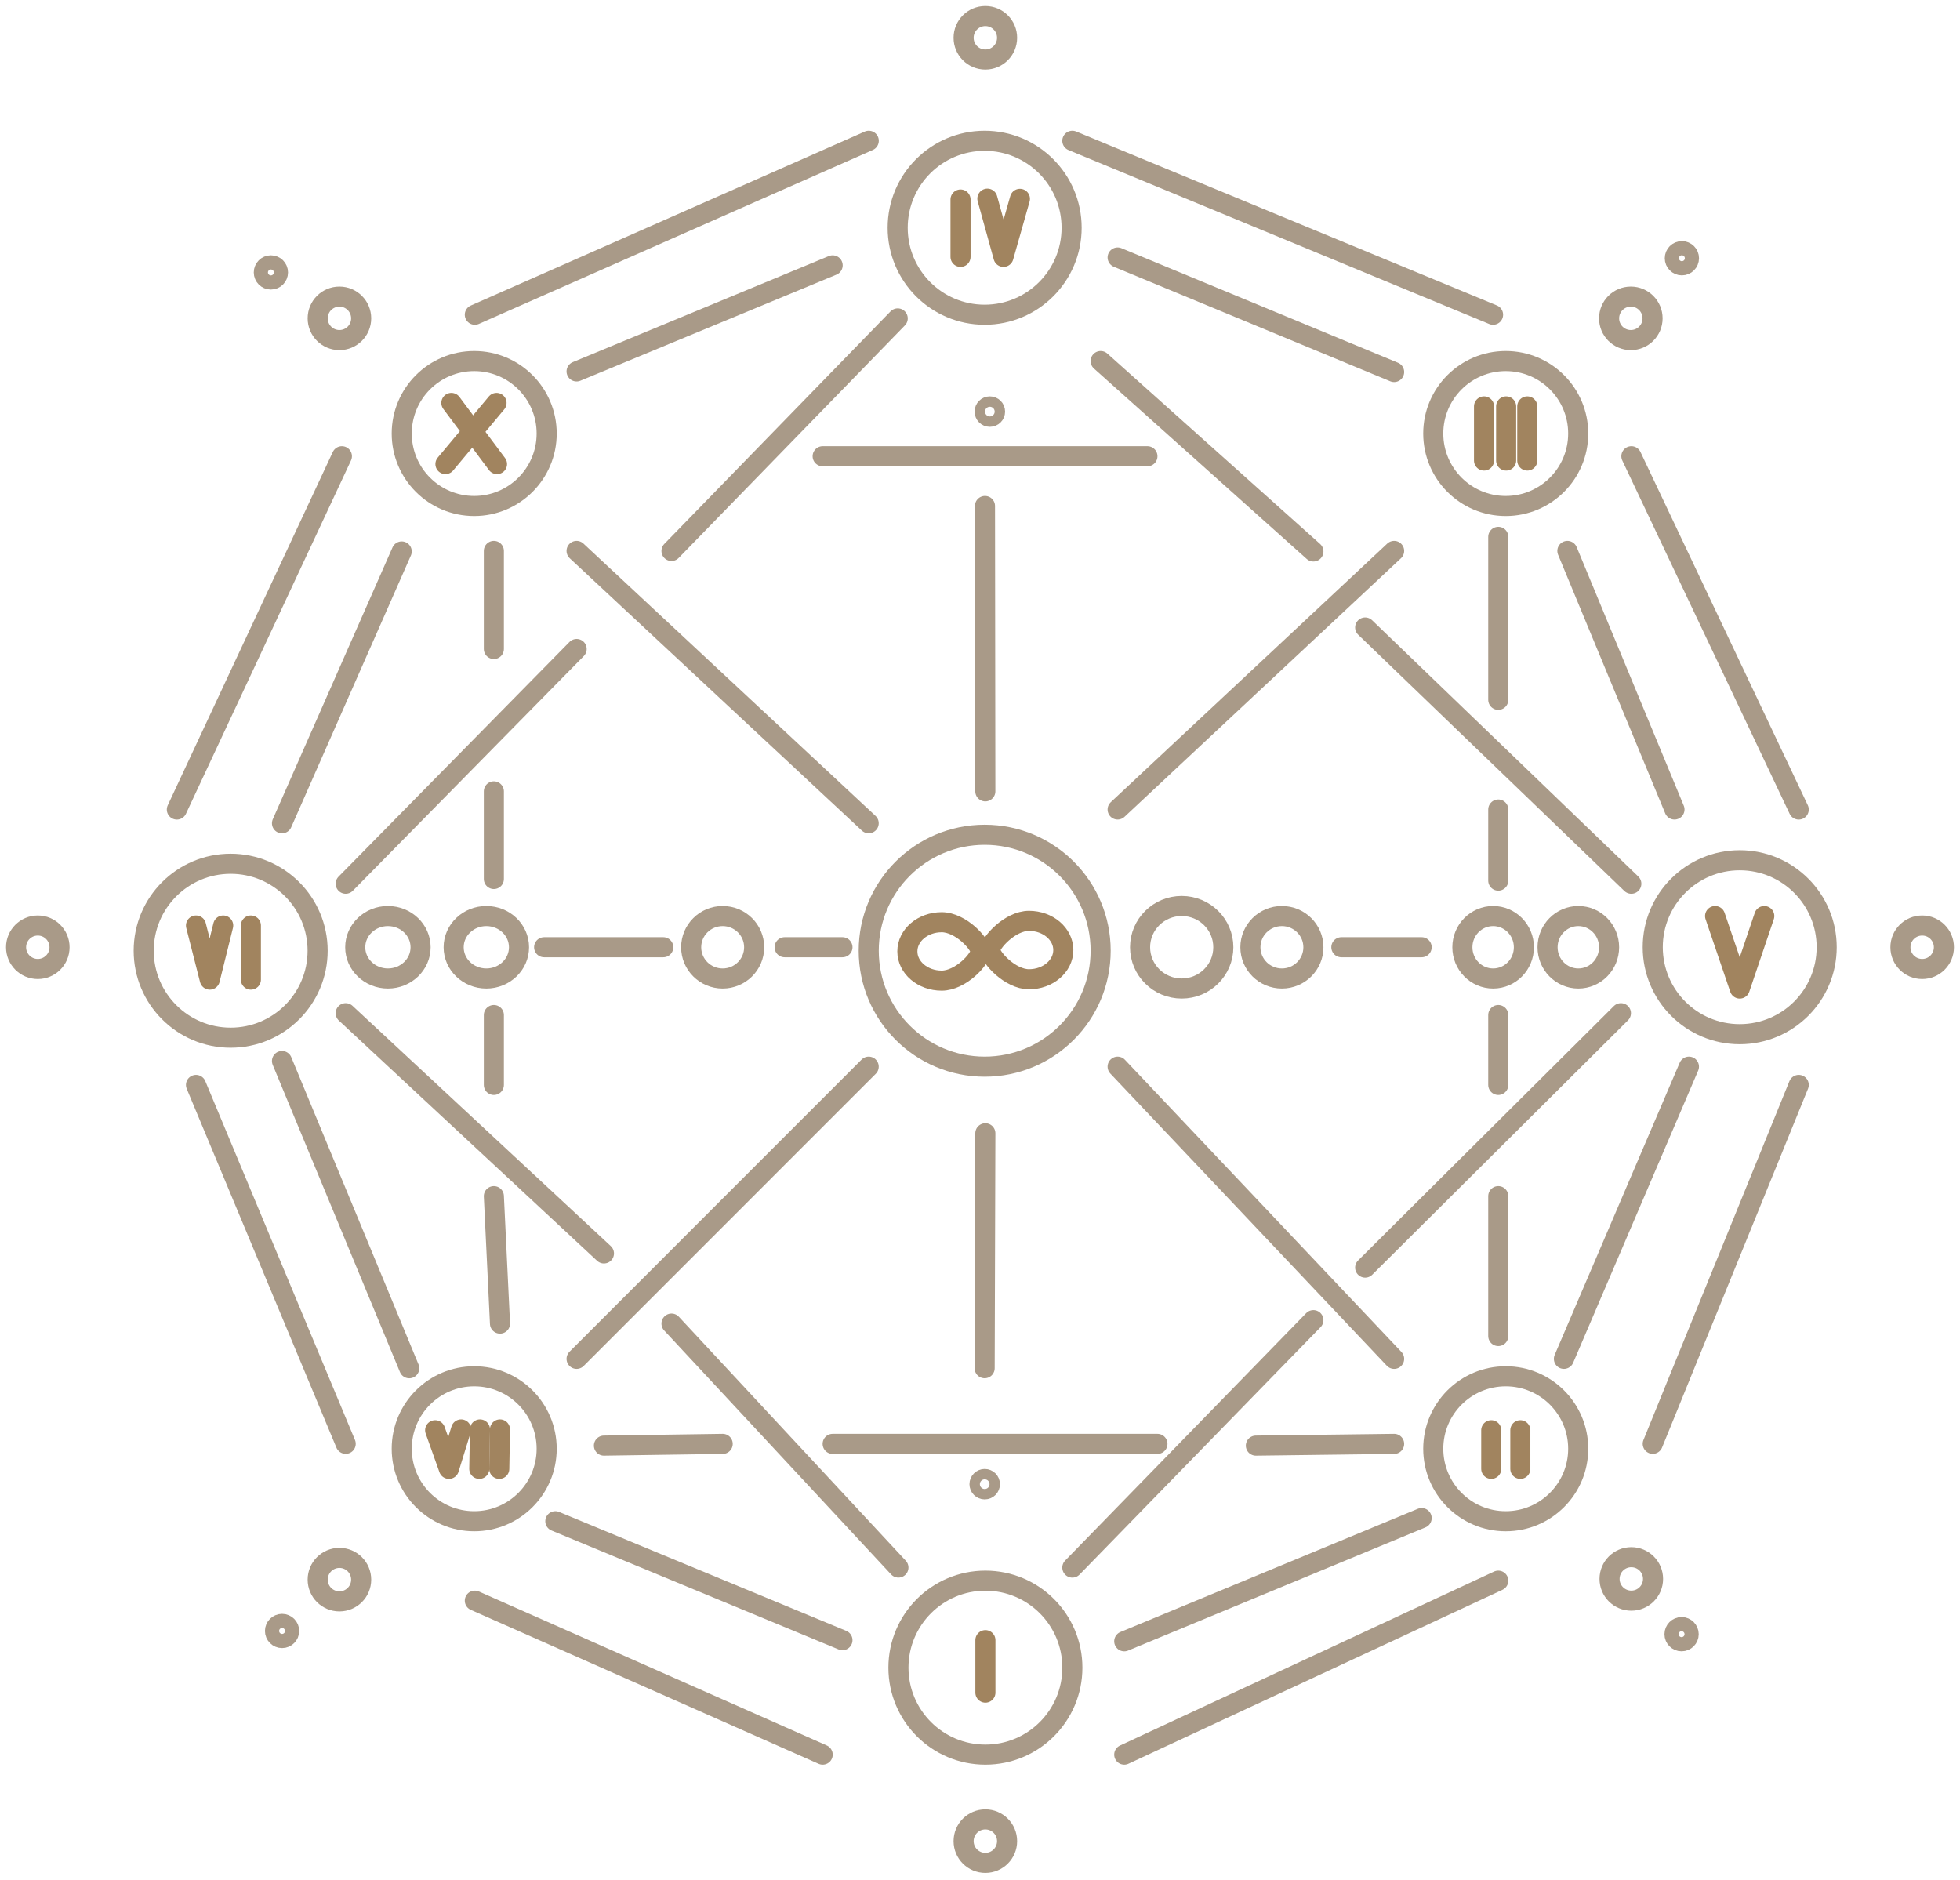 <svg width="244" height="234" viewBox="0 0 244 234" fill="none" xmlns="http://www.w3.org/2000/svg">
<path d="M35.105 102.49L50.008 68.651" stroke="#A99A88" stroke-width="2.5" stroke-miterlimit="10" stroke-linecap="round" stroke-linejoin="round"/>
<path d="M50.947 170.336L35.105 132.088" stroke="#A99A88" stroke-width="2.5" stroke-miterlimit="10" stroke-linecap="round" stroke-linejoin="round"/>
<path d="M104.877 204.185L69.133 189.379" stroke="#A99A88" stroke-width="2.5" stroke-miterlimit="10" stroke-linecap="round" stroke-linejoin="round"/>
<path d="M176.981 188.989L139.957 204.326" stroke="#A99A88" stroke-width="2.5" stroke-miterlimit="10" stroke-linecap="round" stroke-linejoin="round"/>
<path d="M210.255 132.791L194.691 169.165" stroke="#A99A88" stroke-width="2.5" stroke-miterlimit="10" stroke-linecap="round" stroke-linejoin="round"/>
<path d="M195.123 68.584L208.456 100.777" stroke="#A99A88" stroke-width="2.5" stroke-miterlimit="10" stroke-linecap="round" stroke-linejoin="round"/>
<path d="M139.133 32.055L173.555 46.313" stroke="#A99A88" stroke-width="2.5" stroke-miterlimit="10" stroke-linecap="round" stroke-linejoin="round"/>
<path d="M71.779 46.239L103.657 33.034" stroke="#A99A88" stroke-width="2.5" stroke-miterlimit="10" stroke-linecap="round" stroke-linejoin="round"/>
<path d="M108.148 118.355C108.148 110.383 114.611 103.92 122.583 103.92C130.556 103.92 137.019 110.383 137.019 118.355C137.019 126.328 130.556 132.791 122.583 132.791C114.611 132.791 108.148 126.328 108.148 118.355Z" stroke="#A99A88" stroke-width="2.5" stroke-miterlimit="10" stroke-linecap="round" stroke-linejoin="round"/>
<path d="M50.012 53.97C50.012 48.987 54.051 44.948 59.033 44.948C64.016 44.948 68.055 48.987 68.055 53.97C68.055 58.953 64.016 62.992 59.033 62.992C54.051 62.992 50.012 58.953 50.012 53.97Z" stroke="#A99A88" stroke-width="2.5" stroke-miterlimit="10" stroke-linecap="round" stroke-linejoin="round"/>
<path d="M50.012 180.358C50.012 175.375 54.051 171.337 59.033 171.337C64.016 171.337 68.055 175.375 68.055 180.358C68.055 185.341 64.016 189.381 59.033 189.381C54.051 189.381 50.012 185.341 50.012 180.358Z" stroke="#A99A88" stroke-width="2.5" stroke-miterlimit="10" stroke-linecap="round" stroke-linejoin="round"/>
<path d="M178.426 53.97C178.426 48.987 182.465 44.948 187.448 44.948C192.431 44.948 196.471 48.987 196.471 53.97C196.471 58.953 192.431 62.992 187.448 62.992C182.465 62.992 178.426 58.953 178.426 53.97Z" stroke="#A99A88" stroke-width="2.5" stroke-miterlimit="10" stroke-linecap="round" stroke-linejoin="round"/>
<path d="M178.426 180.358C178.426 175.375 182.465 171.337 187.448 171.337C192.431 171.337 196.471 175.375 196.471 180.358C196.471 185.341 192.431 189.381 187.448 189.381C182.465 189.381 178.426 185.341 178.426 180.358Z" stroke="#A99A88" stroke-width="2.5" stroke-miterlimit="10" stroke-linecap="round" stroke-linejoin="round"/>
<path d="M111.846 207.609C111.846 201.63 116.693 196.781 122.671 196.781C128.652 196.781 133.498 201.63 133.498 207.609C133.498 213.588 128.652 218.436 122.671 218.436C116.693 218.436 111.846 213.588 111.846 207.609Z" stroke="#A99A88" stroke-width="2.5" stroke-miterlimit="10" stroke-linecap="round" stroke-linejoin="round"/>
<path d="M111.752 28.355C111.752 22.375 116.599 17.528 122.578 17.528C128.556 17.528 133.405 22.375 133.405 28.355C133.405 34.334 128.556 39.181 122.578 39.181C116.599 39.181 111.752 34.334 111.752 28.355Z" stroke="#A99A88" stroke-width="2.5" stroke-miterlimit="10" stroke-linecap="round" stroke-linejoin="round"/>
<path d="M205.75 117.92C205.75 111.941 210.597 107.094 216.577 107.094C222.556 107.094 227.403 111.941 227.403 117.92C227.403 123.901 222.556 128.747 216.577 128.747C210.597 128.747 205.75 123.901 205.75 117.92Z" stroke="#A99A88" stroke-width="2.5" stroke-miterlimit="10" stroke-linecap="round" stroke-linejoin="round"/>
<path d="M17.889 118.357C17.889 112.378 22.735 107.531 28.714 107.531C34.694 107.531 39.541 112.378 39.541 118.357C39.541 124.336 34.694 129.184 28.714 129.184C22.735 129.184 17.889 124.336 17.889 118.357Z" stroke="#A99A88" stroke-width="2.5" stroke-miterlimit="10" stroke-linecap="round" stroke-linejoin="round"/>
<path d="M139.133 132.791L173.555 169.165" stroke="#A99A88" stroke-width="2.5" stroke-miterlimit="10" stroke-linecap="round" stroke-linejoin="round"/>
<path d="M108.143 132.791L71.779 169.165" stroke="#A99A88" stroke-width="2.5" stroke-miterlimit="10" stroke-linecap="round" stroke-linejoin="round"/>
<path d="M108.143 102.486L71.779 68.584" stroke="#A99A88" stroke-width="2.5" stroke-miterlimit="10" stroke-linecap="round" stroke-linejoin="round"/>
<path d="M139.133 100.777L173.555 68.584" stroke="#A99A88" stroke-width="2.5" stroke-miterlimit="10" stroke-linecap="round" stroke-linejoin="round"/>
<path d="M111.844 195.147L83.594 164.775" stroke="#A99A88" stroke-width="2.5" stroke-miterlimit="10" stroke-linecap="round" stroke-linejoin="round"/>
<path d="M163.504 164.346L133.494 195.151" stroke="#A99A88" stroke-width="2.5" stroke-miterlimit="10" stroke-linecap="round" stroke-linejoin="round"/>
<path d="M75.184 156.042L43.035 126.134" stroke="#A99A88" stroke-width="2.5" stroke-miterlimit="10" stroke-linecap="round" stroke-linejoin="round"/>
<path d="M169.949 157.806L201.788 126.134" stroke="#A99A88" stroke-width="2.5" stroke-miterlimit="10" stroke-linecap="round" stroke-linejoin="round"/>
<path d="M71.787 80.795L43.035 110.015" stroke="#A99A88" stroke-width="2.5" stroke-miterlimit="10" stroke-linecap="round" stroke-linejoin="round"/>
<path d="M111.757 39.639L83.594 68.588" stroke="#A99A88" stroke-width="2.5" stroke-miterlimit="10" stroke-linecap="round" stroke-linejoin="round"/>
<path d="M163.507 68.653L137.02 44.948" stroke="#A99A88" stroke-width="2.5" stroke-miterlimit="10" stroke-linecap="round" stroke-linejoin="round"/>
<path d="M144.089 179.75H103.658" stroke="#A99A88" stroke-width="2.5" stroke-miterlimit="10" stroke-linecap="round" stroke-linejoin="round"/>
<path d="M142.843 56.798H102.412" stroke="#A99A88" stroke-width="2.5" stroke-miterlimit="10" stroke-linecap="round" stroke-linejoin="round"/>
<path d="M173.555 179.75L156.344 179.967" stroke="#A99A88" stroke-width="2.5" stroke-miterlimit="10" stroke-linecap="round" stroke-linejoin="round"/>
<path d="M89.968 179.75L75.184 179.967" stroke="#A99A88" stroke-width="2.5" stroke-miterlimit="10" stroke-linecap="round" stroke-linejoin="round"/>
<path d="M61.48 148.911L62.244 164.775" stroke="#A99A88" stroke-width="2.5" stroke-miterlimit="10" stroke-linecap="round" stroke-linejoin="round"/>
<path d="M61.48 126.364V135.065" stroke="#A99A88" stroke-width="2.5" stroke-miterlimit="10" stroke-linecap="round" stroke-linejoin="round"/>
<path d="M61.48 98.518V109.429" stroke="#A99A88" stroke-width="2.5" stroke-miterlimit="10" stroke-linecap="round" stroke-linejoin="round"/>
<path d="M61.48 68.584V80.794" stroke="#A99A88" stroke-width="2.5" stroke-miterlimit="10" stroke-linecap="round" stroke-linejoin="round"/>
<path d="M203.083 110.018L169.949 78.117" stroke="#A99A88" stroke-width="2.5" stroke-miterlimit="10" stroke-linecap="round" stroke-linejoin="round"/>
<path d="M186.52 148.911V166.326" stroke="#A99A88" stroke-width="2.5" stroke-miterlimit="10" stroke-linecap="round" stroke-linejoin="round"/>
<path d="M186.52 109.631V100.777" stroke="#A99A88" stroke-width="2.5" stroke-miterlimit="10" stroke-linecap="round" stroke-linejoin="round"/>
<path d="M186.52 135.065V126.364" stroke="#A99A88" stroke-width="2.5" stroke-miterlimit="10" stroke-linecap="round" stroke-linejoin="round"/>
<path d="M186.52 87.119V66.835" stroke="#A99A88" stroke-width="2.5" stroke-miterlimit="10" stroke-linecap="round" stroke-linejoin="round"/>
<path d="M176.98 117.923H166.986" stroke="#A99A88" stroke-width="2.5" stroke-miterlimit="10" stroke-linecap="round" stroke-linejoin="round"/>
<path d="M82.572 117.923H67.738" stroke="#A99A88" stroke-width="2.5" stroke-miterlimit="10" stroke-linecap="round" stroke-linejoin="round"/>
<path d="M97.678 117.923H104.878" stroke="#A99A88" stroke-width="2.5" stroke-miterlimit="10" stroke-linecap="round" stroke-linejoin="round"/>
<path d="M155.662 117.927C155.662 115.78 157.419 114.04 159.584 114.04C161.751 114.04 163.506 115.78 163.506 117.927C163.506 120.075 161.751 121.816 159.584 121.816C157.419 121.816 155.662 120.075 155.662 117.927Z" stroke="#A99A88" stroke-width="2.5" stroke-miterlimit="10" stroke-linecap="round" stroke-linejoin="round"/>
<path d="M86.043 117.927C86.043 115.78 87.798 114.04 89.964 114.04C92.13 114.04 93.886 115.78 93.886 117.927C93.886 120.075 92.13 121.816 89.964 121.816C87.798 121.816 86.043 120.075 86.043 117.927Z" stroke="#A99A88" stroke-width="2.5" stroke-miterlimit="10" stroke-linecap="round" stroke-linejoin="round"/>
<path d="M141.928 117.923C141.928 115.087 144.248 112.787 147.111 112.787C149.972 112.787 152.292 115.087 152.292 117.923C152.292 120.761 149.972 123.062 147.111 123.062C144.248 123.062 141.928 120.761 141.928 117.923Z" stroke="#A99A88" stroke-width="2.5" stroke-miterlimit="10" stroke-linecap="round" stroke-linejoin="round"/>
<path d="M182.051 117.927C182.051 115.78 183.765 114.04 185.88 114.04C187.995 114.04 189.709 115.78 189.709 117.927C189.709 120.075 187.995 121.816 185.88 121.816C183.765 121.816 182.051 120.075 182.051 117.927Z" stroke="#A99A88" stroke-width="2.5" stroke-miterlimit="10" stroke-linecap="round" stroke-linejoin="round"/>
<path d="M192.656 117.927C192.656 115.78 194.371 114.04 196.486 114.04C198.6 114.04 200.315 115.78 200.315 117.927C200.315 120.075 198.6 121.816 196.486 121.816C194.371 121.816 192.656 120.075 192.656 117.927Z" stroke="#A99A88" stroke-width="2.5" stroke-miterlimit="10" stroke-linecap="round" stroke-linejoin="round"/>
<path d="M122.665 141.083L122.578 170.331" stroke="#A99A88" stroke-width="2.5" stroke-miterlimit="10" stroke-linecap="round" stroke-linejoin="round"/>
<path d="M122.663 98.516L122.619 62.99" stroke="#A99A88" stroke-width="2.5" stroke-miterlimit="10" stroke-linecap="round" stroke-linejoin="round"/>
<path d="M43.035 179.74L24.4 135.064" stroke="#A99A88" stroke-width="2.5" stroke-miterlimit="10" stroke-linecap="round" stroke-linejoin="round"/>
<path d="M102.415 218.436L59.111 199.271" stroke="#A99A88" stroke-width="2.5" stroke-miterlimit="10" stroke-linecap="round" stroke-linejoin="round"/>
<path d="M186.52 196.781L139.957 218.436" stroke="#A99A88" stroke-width="2.5" stroke-miterlimit="10" stroke-linecap="round" stroke-linejoin="round"/>
<path d="M223.924 135.064L205.75 179.74" stroke="#A99A88" stroke-width="2.5" stroke-miterlimit="10" stroke-linecap="round" stroke-linejoin="round"/>
<path d="M203.09 56.798L223.925 100.781" stroke="#A99A88" stroke-width="2.5" stroke-miterlimit="10" stroke-linecap="round" stroke-linejoin="round"/>
<path d="M133.494 17.528L185.871 39.181" stroke="#A99A88" stroke-width="2.5" stroke-miterlimit="10" stroke-linecap="round" stroke-linejoin="round"/>
<path d="M59.111 39.181L108.152 17.528" stroke="#A99A88" stroke-width="2.5" stroke-miterlimit="10" stroke-linecap="round" stroke-linejoin="round"/>
<path d="M22.016 100.781L42.562 56.798" stroke="#A99A88" stroke-width="2.5" stroke-miterlimit="10" stroke-linecap="round" stroke-linejoin="round"/>
<path d="M56.475 117.927C56.475 115.78 58.297 114.04 60.543 114.04C62.79 114.04 64.612 115.78 64.612 117.927C64.612 120.075 62.79 121.816 60.543 121.816C58.297 121.816 56.475 120.075 56.475 117.927Z" stroke="#A99A88" stroke-width="2.5" stroke-miterlimit="10" stroke-linecap="round" stroke-linejoin="round"/>
<path d="M44.223 117.927C44.223 115.78 46.044 114.04 48.291 114.04C50.538 114.04 52.36 115.78 52.36 117.927C52.36 120.075 50.538 121.816 48.291 121.816C46.044 121.816 44.223 120.075 44.223 117.927Z" stroke="#A99A88" stroke-width="2.5" stroke-miterlimit="10" stroke-linecap="round" stroke-linejoin="round"/>
<path d="M200.316 39.632C200.316 38.136 201.528 36.925 203.022 36.925C204.517 36.925 205.728 38.136 205.728 39.632C205.728 41.126 204.517 42.338 203.022 42.338C201.528 42.338 200.316 41.126 200.316 39.632Z" stroke="#A99A88" stroke-width="2.5" stroke-miterlimit="10" stroke-linecap="round" stroke-linejoin="round"/>
<path d="M34.234 203.04C34.234 202.553 34.629 202.159 35.116 202.159C35.603 202.159 35.997 202.553 35.997 203.04C35.997 203.527 35.603 203.921 35.116 203.921C34.629 203.921 34.234 203.527 34.234 203.04Z" stroke="#A99A88" stroke-width="2.5" stroke-miterlimit="10" stroke-linecap="round" stroke-linejoin="round"/>
<path d="M208.459 203.442C208.459 202.955 208.855 202.559 209.342 202.559C209.829 202.559 210.223 202.955 210.223 203.442C210.223 203.929 209.829 204.323 209.342 204.323C208.855 204.323 208.459 203.929 208.459 203.442Z" stroke="#A99A88" stroke-width="2.5" stroke-miterlimit="10" stroke-linecap="round" stroke-linejoin="round"/>
<path d="M208.496 32.149C208.496 31.662 208.89 31.268 209.377 31.268C209.864 31.268 210.26 31.662 210.26 32.149C210.26 32.636 209.864 33.031 209.377 33.031C208.89 33.031 208.496 32.636 208.496 32.149Z" stroke="#A99A88" stroke-width="2.5" stroke-miterlimit="10" stroke-linecap="round" stroke-linejoin="round"/>
<path d="M32.842 33.915C32.842 33.428 33.236 33.034 33.723 33.034C34.21 33.034 34.606 33.428 34.606 33.915C34.606 34.402 34.21 34.797 33.723 34.797C33.236 34.797 32.842 34.402 32.842 33.915Z" stroke="#A99A88" stroke-width="2.5" stroke-miterlimit="10" stroke-linecap="round" stroke-linejoin="round"/>
<path d="M236.584 117.926C236.584 116.431 237.796 115.22 239.29 115.22C240.784 115.22 241.997 116.431 241.997 117.926C241.997 119.422 240.784 120.633 239.29 120.633C237.796 120.633 236.584 119.422 236.584 117.926Z" stroke="#A99A88" stroke-width="2.5" stroke-miterlimit="10" stroke-linecap="round" stroke-linejoin="round"/>
<path d="M200.373 196.562C200.373 195.068 201.585 193.856 203.081 193.856C204.575 193.856 205.787 195.068 205.787 196.562C205.787 198.058 204.575 199.27 203.081 199.27C201.585 199.27 200.373 198.058 200.373 196.562Z" stroke="#A99A88" stroke-width="2.5" stroke-miterlimit="10" stroke-linecap="round" stroke-linejoin="round"/>
<path d="M119.959 229.207C119.959 227.711 121.171 226.5 122.665 226.5C124.161 226.5 125.372 227.711 125.372 229.207C125.372 230.701 124.161 231.913 122.665 231.913C121.171 231.913 119.959 230.701 119.959 229.207Z" stroke="#A99A88" stroke-width="2.5" stroke-miterlimit="10" stroke-linecap="round" stroke-linejoin="round"/>
<path d="M119.959 4.707C119.959 3.212 121.171 2 122.665 2C124.161 2 125.372 3.212 125.372 4.707C125.372 6.202 124.161 7.413 122.665 7.413C121.171 7.413 119.959 6.202 119.959 4.707Z" stroke="#A99A88" stroke-width="2.5" stroke-miterlimit="10" stroke-linecap="round" stroke-linejoin="round"/>
<path d="M39.549 196.651C39.549 195.156 40.761 193.944 42.255 193.944C43.751 193.944 44.962 195.156 44.962 196.651C44.962 198.146 43.751 199.358 42.255 199.358C40.761 199.358 39.549 198.146 39.549 196.651Z" stroke="#A99A88" stroke-width="2.5" stroke-miterlimit="10" stroke-linecap="round" stroke-linejoin="round"/>
<path d="M2 117.926C2 116.431 3.212 115.22 4.706 115.22C6.2 115.22 7.412 116.431 7.412 117.926C7.412 119.422 6.2 120.633 4.706 120.633C3.212 120.633 2 119.422 2 117.926Z" stroke="#A99A88" stroke-width="2.5" stroke-miterlimit="10" stroke-linecap="round" stroke-linejoin="round"/>
<path d="M39.549 39.632C39.549 38.136 40.761 36.925 42.255 36.925C43.751 36.925 44.962 38.136 44.962 39.632C44.962 41.126 43.751 42.338 42.255 42.338C40.761 42.338 39.549 41.126 39.549 39.632Z" stroke="#A99A88" stroke-width="2.5" stroke-miterlimit="10" stroke-linecap="round" stroke-linejoin="round"/>
<path d="M122.672 204.184V210.718" stroke="#A1845F" stroke-width="2.5" stroke-miterlimit="10" stroke-linecap="round" stroke-linejoin="round"/>
<path d="M189.266 178.051V182.859" stroke="#A1845F" stroke-width="2.5" stroke-miterlimit="10" stroke-linecap="round" stroke-linejoin="round"/>
<path d="M185.646 178.051V182.859" stroke="#A1845F" stroke-width="2.5" stroke-miterlimit="10" stroke-linecap="round" stroke-linejoin="round"/>
<path d="M24.4 115.22L26.116 121.954L27.785 115.22" stroke="#A1845F" stroke-width="2.5" stroke-miterlimit="10" stroke-linecap="round" stroke-linejoin="round"/>
<path d="M31.232 115.22V121.954" stroke="#A1845F" stroke-width="2.5" stroke-miterlimit="10" stroke-linecap="round" stroke-linejoin="round"/>
<path d="M54.172 178.052L55.886 182.86L57.403 177.952" stroke="#A1845F" stroke-width="2.5" stroke-miterlimit="10" stroke-linecap="round" stroke-linejoin="round"/>
<path d="M59.753 177.952L59.666 182.86" stroke="#A1845F" stroke-width="2.5" stroke-miterlimit="10" stroke-linecap="round" stroke-linejoin="round"/>
<path d="M62.241 177.952L62.154 182.86" stroke="#A1845F" stroke-width="2.5" stroke-miterlimit="10" stroke-linecap="round" stroke-linejoin="round"/>
<path d="M219.635 114.04L216.582 123.065L213.512 114.04" stroke="#A1845F" stroke-width="2.5" stroke-miterlimit="10" stroke-linecap="round" stroke-linejoin="round"/>
<path d="M112.957 118.445C112.957 116.437 114.869 114.808 117.228 114.808C119.587 114.808 122.062 117.497 122.062 118.445C122.062 119.393 119.587 122.08 117.228 122.08C114.869 122.08 112.957 120.452 112.957 118.445Z" stroke="#A1845F" stroke-width="2.5" stroke-miterlimit="10" stroke-linecap="round" stroke-linejoin="round"/>
<path d="M132.371 118.273C132.371 116.266 130.459 114.638 128.099 114.638C125.74 114.638 123.266 117.369 123.266 118.273C123.266 119.179 125.74 121.91 128.099 121.91C130.459 121.91 132.371 120.282 132.371 118.273Z" stroke="#A1845F" stroke-width="2.5" stroke-miterlimit="10" stroke-linecap="round" stroke-linejoin="round"/>
<path d="M119.576 24.838V31.978" stroke="#A1845F" stroke-width="2.5" stroke-miterlimit="10" stroke-linecap="round" stroke-linejoin="round"/>
<path d="M126.97 24.755L124.921 31.979L122.918 24.731" stroke="#A1845F" stroke-width="2.5" stroke-miterlimit="10" stroke-linecap="round" stroke-linejoin="round"/>
<path d="M187.5 50.594V57.335" stroke="#A1845F" stroke-width="2.5" stroke-miterlimit="10" stroke-linecap="round" stroke-linejoin="round"/>
<path d="M190.131 50.594V57.335" stroke="#A1845F" stroke-width="2.5" stroke-miterlimit="10" stroke-linecap="round" stroke-linejoin="round"/>
<path d="M184.746 50.594V57.335" stroke="#A1845F" stroke-width="2.5" stroke-miterlimit="10" stroke-linecap="round" stroke-linejoin="round"/>
<path d="M56.19 50.161L61.873 57.772" stroke="#A1845F" stroke-width="2.5" stroke-miterlimit="10" stroke-linecap="round" stroke-linejoin="round"/>
<path d="M61.813 50.161L55.453 57.772" stroke="#A1845F" stroke-width="2.5" stroke-miterlimit="10" stroke-linecap="round" stroke-linejoin="round"/>
<path d="M121.938 184.768C121.938 184.411 122.227 184.123 122.585 184.123C122.943 184.123 123.233 184.411 123.233 184.768C123.233 185.126 122.943 185.414 122.585 185.414C122.227 185.414 121.938 185.126 121.938 184.768Z" stroke="#A99A88" stroke-width="2.5" stroke-miterlimit="10" stroke-linecap="round" stroke-linejoin="round"/>
<path d="M122.578 51.241C122.578 50.884 122.868 50.594 123.226 50.594C123.584 50.594 123.874 50.884 123.874 51.241C123.874 51.598 123.584 51.887 123.226 51.887C122.868 51.887 122.578 51.598 122.578 51.241Z" stroke="#A99A88" stroke-width="2.5" stroke-miterlimit="10" stroke-linecap="round" stroke-linejoin="round"/>
</svg>

